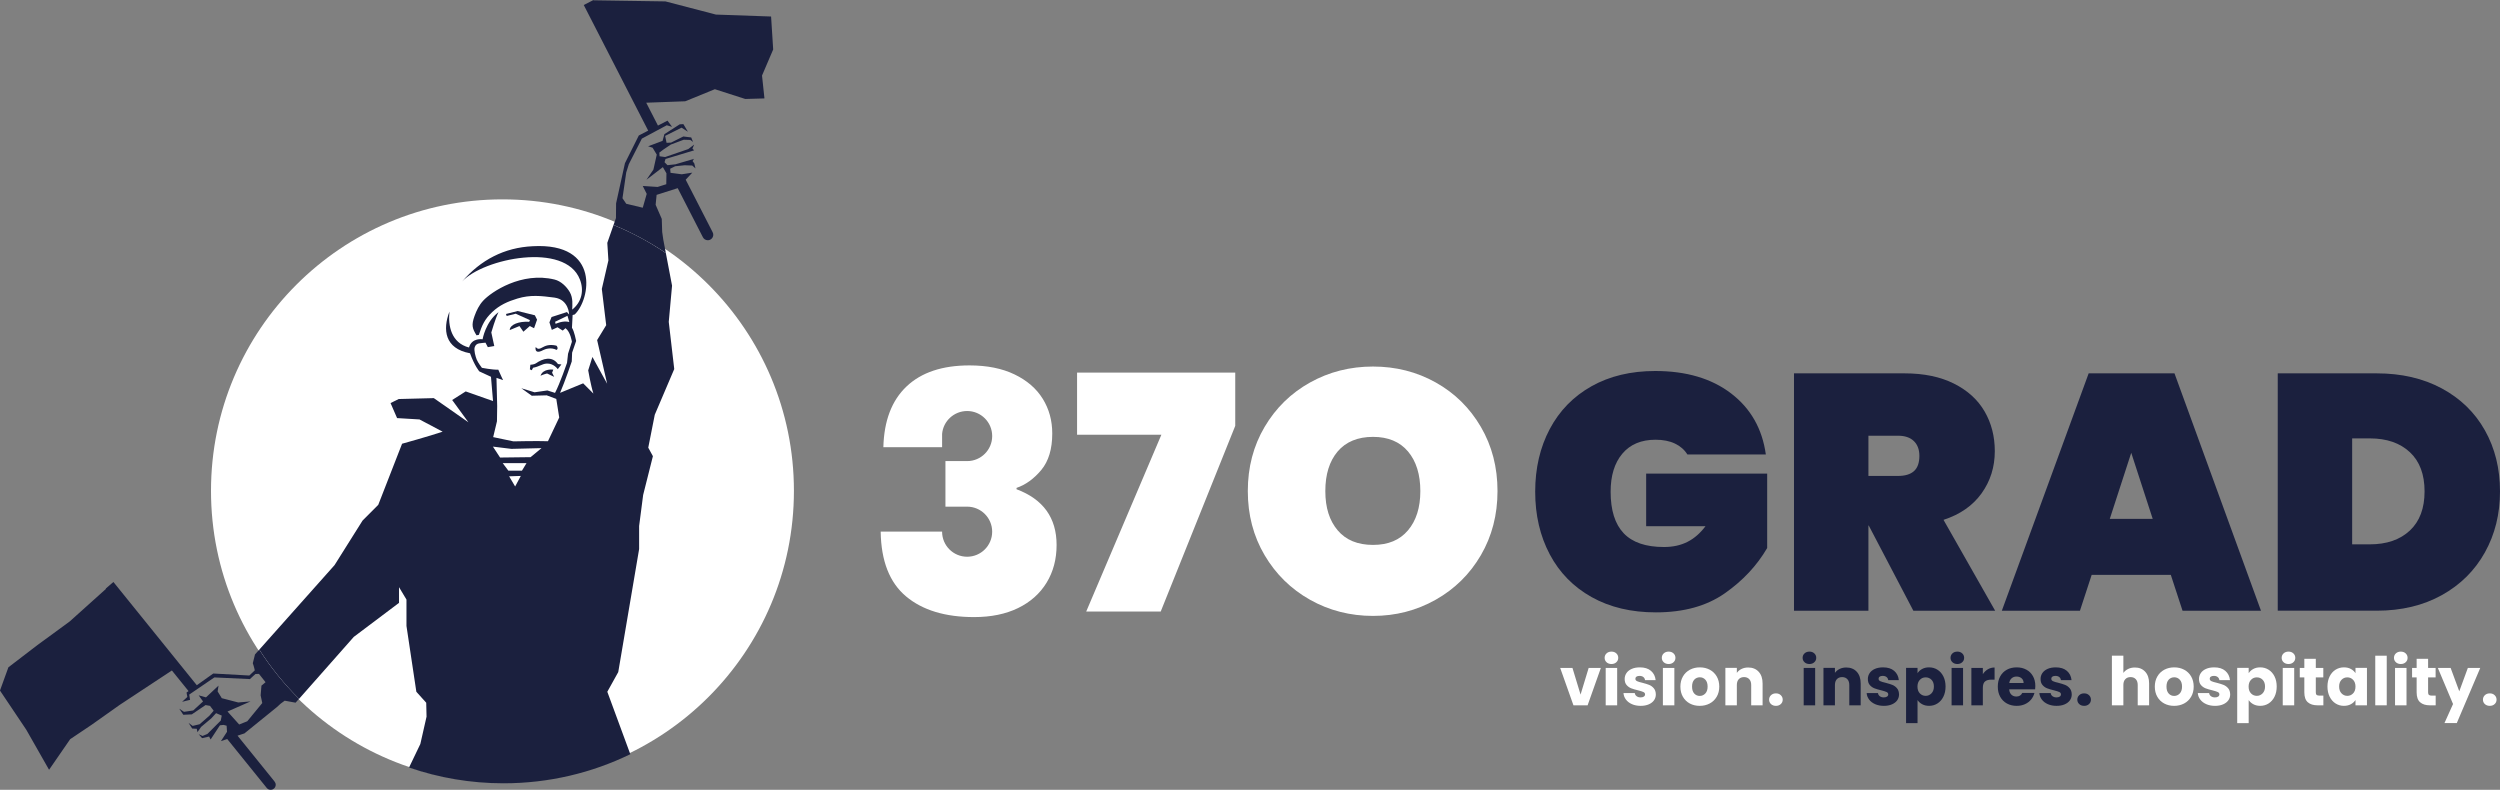 <?xml version="1.0" encoding="UTF-8"?>
<svg id="Ebene_1" data-name="Ebene 1" xmlns="http://www.w3.org/2000/svg" viewBox="0 0 3459.82 1093.03">
  <rect x="0" y="0" width="3459.82" height="1093.03" fill="#808080" stroke="none"/>
  <defs>
    <style>
      .cls-1 {
        fill: #1b203e;
      }

      .cls-1, .cls-2 {
        stroke-width: 0px;
      }

      .cls-2 {
        fill: #fff;
      }
    </style>
  </defs>
  <g>
    <circle class="cls-2" cx="695.37" cy="679.27" r="403.36"/>
    <g>
      <path class="cls-1" d="M716.36,430.41l-16.15,4.12s.66,1.84.99,2.76c4.05-1.01,12.53-3.13,12.53-3.13l19.66,8.86s-.64,1.54-.97,2.31c-14.18-.94-26.87,3.83-26.99,11.46,4.7-1.95,8.91-3.7,13.45-5.57,1.54,2.22,3.02,4.36,5.45,7.86,2.97-2.64,5.38-4.77,8.9-7.89.51.27,5.87,3.04,5.87,3.04l4.16-11.82-3.04-6.08-23.85-5.93Z"/>
      <path class="cls-1" d="M771.9,510.91s3.16-4.09,5.06-6.55c-2.57-.3-3.78-.44-4.77-.55-8.19-11.52-20.89-7.7-30.65-.9-2.44,1.7-7.56,1.88-7.56,1.88l-.68,6.36,2.65,1.24,1.73-3.42c8.55-1.6,12.57-5.39,18.67-5.8,9.92-.68,15.56,7.75,15.56,7.75Z"/>
      <path class="cls-1" d="M769.87,478.3c-5.16-1.13-9.02-1.01-12.06-.37-5.85,1.24-8.63,4.47-11.76,4.65-2.88.63-3.21-1.82-4.87-2.07-.72,6.59,2.86,8.23,10.67,3.96,2.6-1.38,10.51-4.2,18.38-.26,2.43-1.17,1.36-4.9-.36-5.91Z"/>
      <path class="cls-1" d="M748.02,520.01c4.32-2.02,9.1-3.14,9.1-3.14l9.82,4.65-2.87-5.67,1.67-4.3s-14.11-2.05-17.72,8.46Z"/>
      <path class="cls-1" d="M855.64,929.96l28.86-170.11v-31.9l5.57-42.96,13.5-53.68-6.43-11.77,9.01-45.57,26.95-63.22-7.59-65.31,4.56-50.12-8.6-45.15c-22.59-15.29-46.84-28.31-72.39-38.79l-8.62,24.71,1.52,24.3-9.11,39.49,6.06,50.15-12.55,20.61,13.85,60.39-20.37-37.03-5.83,18.52s3.51,20.75,7.2,32.16l-14.18-14.18s-18.69,7.82-31.96,13.17c6.95-16,16.2-43.53,16.2-43.53l.47-12.06,5.58-16.23s-2.64-13.75-5.79-18.22l.92-17.65,2.93-.82c21.57-20.48,36.19-99.57-58.06-94.42-39.44,1.82-72.17,19.04-97.76,48.81,29.51-32.01,142.72-55.04,162.91-2.87,6.19,15.61,2.36,31.48-10.6,41.8.15-6.28,1.42-15.96-3.36-24.22-4.48-7.74-12.32-15.25-21.01-17.38-45.68-11.24-87.55,16.97-98.93,29.35-5.52,6.01-9.07,13.32-11.85,21.01-4.62,12.79-3.1,17.34,2.71,26.8,1.09-.2,2.17-.4,3.26-.6,4.37-13.34,7.85-21.41,18.34-31.44,10.13-9.68,21.77-14.86,35.04-18.85,18.01-5.42,32.48-3.73,51.04-1.32,20.19,2.62,20.5,23.44,20.5,23.44l-3.03-3.4s-13.63,4.4-21.28,6.88c-.75,1.85-1.95,4.85-2.96,7.36,1.16,3.66,2.13,6.7,3.32,10.45,3.19-1.47,5.98-2.76,7.89-3.64,2.96,1.88,5.15,3.28,7.2,4.58,1.67-1.45,2.6-2.25,3.85-3.32,6.96,5.16,8.86,18.77,8.86,18.77l-5.33,16.56-1.41,12.65s-9.87,28.78-16.62,41.57l-10.61-3.38-17.75,2.56-18.27-5.62,14.44,10.37,20.7-.53,13.23,4.94,4.06,25.71s-10.48,21.93-15.58,32.84c-16.08-.56-47.79.2-47.79.2l-28.02-5.88,5.24-21.95.31-21.09-.99-38.97,9.13,3.12s-4.51-9.41-6.6-14.43c-8.48.22-22.66-2.58-22.66-2.58,0,0-5.37-6.85-7.24-11.49-1.61-4-4.14-12.93-2.72-17.14,2.19-6.53,8.53-5.19,14.89-6.19,1.88,3.61,3.23,6.21,3.23,6.21l8.93-1.54-4.09-18.81s5.59-19.32,9.95-28.09c-18.01,13.49-22.03,37.55-22.03,37.55,0,0-14.88-2.6-18.8,11.39-24.39-6.37-29.23-29.74-27.04-49.77-9.54,24.71-6.83,51.25,28.44,57.72,6.46,17.84,12.88,25.09,12.88,25.09l16.12,7.46,2.85,33.6-37.81-13.35-18.75,11.89,22.5,30.85-47.89-33.46-48.59,1.25-11.29,5.6,9.04,20.79,31.05,1.87,32,16.93c-17.79,6.03-56.14,16.69-56.14,16.69l-32.94,84.5-21.74,21.82-38.78,61.67-104.13,116.96c15.83,24.69,34.3,47.53,55,68.13l75.76-85.77,62.6-47.11v-21.71s10.31,17.18,10.31,17.18v36.45l13.67,91.13,13.67,15.19.44,19.27-8.58,37.79-15.64,32.6c41.01,14.14,85.01,21.83,130.82,21.83,62.9,0,122.41-14.49,175.4-40.28l-31.83-86.4,15.19-27.34ZM768.92,448.21l-.69-2.9s10.78-5.22,17.11-8.29c1.04,3.52,1.75,5.94,2.54,8.62-8.88-2.47-18.96,2.57-18.96,2.57ZM712.93,673.26l-8.34-14.08,16.16-.52-7.82,14.6ZM722.32,651.4h-18.77s-5.95-7.8-7.82-10.43l32.96-.05-6.36,10.48ZM734.31,632.68l-42.24.52-9.91-15.12,25.55,3.13,41.71-1.04-15.12,12.51Z"/>
    </g>
    <path class="cls-1" d="M358.84,898.99l-5.94,6.67-3.04,12.15s2.14,6.32,2.72,9.93l-7.54,7.13-49.87-2.8-22.8,16.23-115.41-142.88-10.63,9.11.34.43-50.21,45.09-44.72,32.72-40.11,30.71-11.65,32.18,36.38,54.21,31.55,55.44,29.2-42.34,29.6-19.86,39.02-27.64,72.16-47.59,23.05,28.54-2.77,1.97,1.12,6.16-7.29,6.72,11.04-2.75-1.17-7.28,34.81-23.74,49.23,2.3s7.65-7.22,7.65-7.02l4.84-.16,9.12,11.52-5.68,4.72-1.12,13.45,2.24,10.65-20.73,25.22-11.21,4.48-16.13-17.96,31.82-13.98-16.96,1.45-22.82-5.94-5.72-9.35,1.24-8.02-17.37,16.25-10.09-2.8,6.03,8.47-13.6,12.46-12.82,1.89-6.51-4.33,5.6,8.41,11.77-.56,19.05-12.89,6.16,1.12,5.04,6.72-5.95,6.93-13.45,11.77-9.67,2.31-5.68-4.19,5.04,7.85,6.35.32.94,4.72,5.04-7.29,14.01-11.77,6.72-7.28,7.85,3.36-1.36,6.9-18.49,18.49-6.72,2.8-5.37-2.41,4.72,5.46,9.72-2.25,2.1,4.07,12.89-19.61,5.04-.56,4.2,1.12.56,8.41-8.41,12.89,8.73-2.86,55.06,68.17h.02c1.27,1.27,3.04,2.07,4.99,2.07,3.88,0,7.02-3.14,7.02-7.02,0-1.89-.9-3.54-1.97-4.87l-50.89-63,9.55-3.13,44.96-36.44,5.23-4.77,5.54-4.06,15.05,2.75,4.74-5.36c-20.7-20.6-39.17-43.44-55-68.13Z"/>
  </g>
  <g>
    <path class="cls-2" d="M1406.81,677.06v-1.85c12.62-4.31,24.02-12.55,34.18-24.71,10.16-12.16,15.25-29.02,15.25-50.58,0-17.86-4.39-33.87-13.17-48.04-8.77-14.16-21.79-25.41-39.03-33.72-17.25-8.31-38.04-12.47-62.36-12.47-37.57,0-66.6,9.7-87.07,29.1-20.48,19.4-31.18,47.43-32.11,84.07h81.3v-18.4c1.52-17.73,16.54-31.64,34.66-31.64,19.13,0,34.65,15.51,34.65,34.65s-15.51,34.65-34.65,34.65h-30.04v63.05h29.56v.02c.15,0,.31-.02.46-.02,19.13,0,34.65,15.51,34.65,34.65s-15.51,34.65-34.65,34.65-34.65-15.51-34.65-34.65c0-.03,0-.05,0-.08h-85c.61,40.65,12.31,70.53,35.11,89.62,22.79,19.1,54.2,28.64,94.24,28.64,23.4,0,43.65-4.16,60.75-12.47,17.09-8.31,30.26-20.02,39.49-35.11,9.24-15.09,13.86-32.49,13.86-52.2,0-37.57-18.48-63.28-55.43-77.14Z"/>
    <path class="cls-2" d="M1709.47,589.4l-103.11,256.88h-103.11l104.02-244.67h-116.69v-85.93h218.9v73.72Z"/>
    <path class="cls-2" d="M1813.04,830.06c-26.43-14.87-47.39-35.44-62.9-61.71-15.51-26.27-23.26-55.85-23.26-88.77s7.75-62.49,23.26-88.77c15.5-26.26,36.47-46.75,62.9-61.47,26.42-14.72,55.46-22.07,87.1-22.07s60.6,7.36,86.87,22.07c26.27,14.71,47.07,35.21,62.42,61.47,15.34,26.27,23.02,55.86,23.02,88.77s-7.68,62.5-23.02,88.77c-15.35,26.27-36.24,46.84-62.66,61.71-26.43,14.88-55.3,22.31-86.63,22.31s-60.68-7.43-87.1-22.31ZM1948.56,733.94c11.39-13.45,17.09-31.57,17.09-54.35s-5.7-41.37-17.09-54.82c-11.39-13.45-27.53-20.17-48.42-20.17s-37.5,6.73-48.89,20.17c-11.39,13.45-17.09,31.73-17.09,54.82s5.7,40.9,17.09,54.35c11.39,13.45,27.69,20.17,48.89,20.17s37.02-6.72,48.42-20.17Z"/>
  </g>
  <path class="cls-1" d="M1070.02,68.36l-2.89-45.51-76.32-2.68L920.95,1.95l-99.35-1.53-.21-.42-.78.4h-.26s.05.11.05.11l-12.52,6.42,89.17,173.85-13,6.73-19.17,38.35-12.26,55.56-.17,20.33-3.36,9.64c25.56,10.48,49.8,23.51,72.39,38.79l-3.55-18.64-1.52-10.63-.57-17.94-8.5-19.59,1.37-13.7,29.19-9.29,34.71,67.66h0c1.2,2.61,3.84,4.43,6.9,4.43,4.2,0,7.6-3.4,7.6-7.6,0-1.37-.37-2.65-1-3.76h0s-37.16-72.44-37.16-72.44l9.16-9.75-14.61,2.27-15.55-2.03-.48-5.64,6.9-3.45,13.16-1.37,10.46.37,4.51,3.99-1.63-6.89-2.36-3.22,1.89-3.11-25.64,7.53-11,1.22-4.11-4.11,1.37-4.48,39.64-11.96-2.36-2.35,2.4-5.63-8.18,6.24-32.03,11.02-7.69-1.06-.3-5.09,5.48-4.11,10.34-6.98,17.92-6.72,9.1.3,3.75,2.74-2.46-6.17-10.96-1.37-16.97,8.49-6.21.28-1.99-9.57,22.73-11.38,8.81,5.63-6.31-10.57-5.04.32-21.21,13.58-.02.06h0s-2.52,9.23-2.52,9.23l-20.02,7.51,6.22,1.99,5.75,9.55-4.63,20.75-9.65,14.06,22.73-17.51,4.96,8.57-.23,15.1-12.02,3.77-20.54-1.37,5.48,10.96-5.48,19.17-22.88-5.49-5.18-7.66,5.18-35.61,3.61-11.5,18.03-35.39,34.49-18.48,7.31,2.18-6.31-8.58-13.22,6.84-16.23-31.64,53.99-1.99,41.01-16.71,42.05,13.52,26.57-.77-3.37-31.63,15.48-36.21Z"/>
  <g>
    <path class="cls-1" d="M2335.23,628.98c-4.02-6.5-9.74-11.52-17.16-15.08-7.42-3.55-16.4-5.34-26.91-5.34-19.8,0-35.11,6.42-45.93,19.26-10.83,12.84-16.24,30.39-16.24,52.66,0,25.68,6.03,44.85,18.09,57.53,12.06,12.69,30.62,19.02,55.67,19.02s42.99-9.58,57.53-28.77h-82.12v-72.84h167.48v103c-14.23,24.44-33.87,45.39-58.92,62.86-25.05,17.48-56.76,26.21-95.11,26.21-34.03,0-63.64-7.03-88.84-21.11-25.21-14.07-44.54-33.79-57.99-59.15-13.45-25.36-20.18-54.28-20.18-86.76s6.73-61.39,20.18-86.76c13.45-25.36,32.71-45.08,57.76-59.15,25.05-14.07,54.43-21.11,88.15-21.11,42.99,0,78.02,10.37,105.08,31.08,27.06,20.72,43.07,48.87,48.02,84.44h-108.56Z"/>
    <path class="cls-1" d="M2647.93,845.17l-61.71-117.84h-.46v117.84h-103v-328.47h153.1c26.6,0,49.33,4.72,68.2,14.15,18.86,9.44,33.01,22.27,42.45,38.51,9.43,16.24,14.15,34.56,14.15,54.98,0,21.96-6.11,41.45-18.32,58.45-12.22,17.01-29.78,29.23-52.66,36.65l71.45,125.73h-113.2ZM2585.76,658.67h40.83c9.89,0,17.32-2.24,22.27-6.73,4.95-4.48,7.42-11.52,7.42-21.11,0-8.65-2.55-15.46-7.65-20.41s-12.45-7.43-22.04-7.43h-40.83v55.67Z"/>
    <path class="cls-1" d="M3004.23,795.53h-109.49l-16.24,49.64h-108.1l120.16-328.47h118.77l119.7,328.47h-108.56l-16.24-49.64ZM2979.18,718.05l-29.69-91.39-29.69,91.39h59.38Z"/>
    <path class="cls-1" d="M3379.33,537.58c25.82,13.92,45.7,33.25,59.61,57.99,13.92,24.75,20.88,52.89,20.88,84.44s-6.96,59.38-20.88,84.43c-13.92,25.05-33.79,44.77-59.61,59.15-25.83,14.38-55.9,21.57-90.24,21.57h-136.86v-328.47h136.86c34.33,0,64.41,6.96,90.24,20.88ZM3335.02,734.29c13.61-12.68,20.41-30.77,20.41-54.28s-6.81-41.6-20.41-54.28c-13.61-12.68-32.01-19.02-55.21-19.02h-24.59v146.61h24.59c23.2,0,41.6-6.34,55.21-19.02Z"/>
  </g>
  <g>
    <path class="cls-2" d="M2187.38,961.26l11.23-36.93h16.89l-18.37,51.78h-19.58l-18.37-51.78h16.98l11.23,36.93Z"/>
    <path class="cls-2" d="M2223.34,916.49c-1.76-1.64-2.65-3.67-2.65-6.08s.88-4.53,2.65-6.17c1.76-1.64,4.03-2.46,6.82-2.46s4.96.82,6.73,2.46c1.76,1.64,2.64,3.7,2.64,6.17s-.88,4.44-2.64,6.08c-1.76,1.64-4.01,2.46-6.73,2.46s-5.06-.82-6.82-2.46ZM2238.04,924.33v51.78h-15.87v-51.78h15.87Z"/>
    <path class="cls-2" d="M2258.55,974.53c-3.52-1.54-6.31-3.67-8.35-6.36-2.04-2.69-3.19-5.71-3.43-9.05h15.68c.18,1.79,1.02,3.25,2.5,4.36,1.49,1.11,3.32,1.67,5.48,1.67,1.98,0,3.51-.39,4.59-1.16,1.08-.77,1.62-1.78,1.62-3.01,0-1.49-.78-2.58-2.32-3.29-1.55-.71-4.05-1.5-7.52-2.37-3.71-.87-6.81-1.78-9.28-2.74-2.47-.96-4.6-2.47-6.4-4.54-1.8-2.07-2.69-4.87-2.69-8.4,0-2.97.82-5.67,2.46-8.12,1.64-2.44,4.05-4.37,7.24-5.8,3.18-1.42,6.97-2.13,11.36-2.13,6.5,0,11.62,1.61,15.36,4.83,3.74,3.22,5.89,7.48,6.45,12.81h-14.66c-.25-1.79-1.04-3.22-2.37-4.27-1.33-1.05-3.08-1.58-5.25-1.58-1.86,0-3.28.36-4.27,1.07s-1.49,1.69-1.49,2.92c0,1.49.79,2.6,2.37,3.34s4.04,1.49,7.38,2.23c3.84.99,6.96,1.96,9.38,2.92,2.41.96,4.53,2.51,6.35,4.64,1.82,2.13,2.76,5,2.83,8.58,0,3.03-.85,5.74-2.55,8.12-1.7,2.38-4.15,4.25-7.33,5.61-3.19,1.36-6.89,2.04-11.09,2.04-4.51,0-8.54-.77-12.06-2.32Z"/>
    <path class="cls-2" d="M2302.48,916.49c-1.76-1.64-2.65-3.67-2.65-6.08s.88-4.53,2.65-6.17c1.76-1.64,4.04-2.46,6.82-2.46s4.97.82,6.73,2.46c1.76,1.64,2.65,3.7,2.65,6.17s-.88,4.44-2.65,6.08c-1.76,1.64-4.01,2.46-6.73,2.46s-5.06-.82-6.82-2.46ZM2317.19,924.33v51.78h-15.87v-51.78h15.87Z"/>
    <path class="cls-2" d="M2338.58,973.6c-4.05-2.17-7.24-5.26-9.56-9.28-2.32-4.02-3.48-8.72-3.48-14.1s1.18-10,3.53-14.06c2.35-4.05,5.56-7.16,9.65-9.32,4.08-2.17,8.66-3.25,13.73-3.25s9.65,1.08,13.73,3.25c4.08,2.17,7.3,5.27,9.65,9.32,2.35,4.05,3.52,8.74,3.52,14.06s-1.19,10.01-3.57,14.06c-2.38,4.05-5.63,7.16-9.74,9.32-4.11,2.17-8.71,3.25-13.78,3.25s-9.64-1.08-13.69-3.25ZM2360.01,959.77c2.13-2.23,3.2-5.41,3.2-9.56s-1.03-7.33-3.11-9.56c-2.07-2.23-4.63-3.34-7.65-3.34s-5.66,1.1-7.7,3.29c-2.04,2.2-3.06,5.4-3.06,9.6s1.01,7.33,3.02,9.56c2.01,2.22,4.53,3.34,7.56,3.34s5.61-1.11,7.75-3.34Z"/>
    <path class="cls-2" d="M2433.87,929.66c3.62,3.93,5.43,9.32,5.43,16.19v30.25h-15.77v-28.11c0-3.47-.9-6.16-2.69-8.07-1.8-1.92-4.21-2.88-7.24-2.88s-5.44.96-7.24,2.88c-1.79,1.92-2.69,4.61-2.69,8.07v28.11h-15.87v-51.78h15.87v6.87c1.61-2.29,3.77-4.1,6.49-5.43,2.72-1.33,5.79-2,9.19-2,6.06,0,10.9,1.97,14.52,5.89Z"/>
    <path class="cls-2" d="M2450.94,974.39c-1.76-1.64-2.65-3.67-2.65-6.08s.88-4.55,2.65-6.22c1.76-1.67,4.04-2.51,6.82-2.51s4.97.83,6.73,2.51c1.76,1.67,2.65,3.74,2.65,6.22s-.88,4.44-2.65,6.08c-1.76,1.64-4.01,2.46-6.73,2.46s-5.06-.82-6.82-2.46Z"/>
    <path class="cls-1" d="M2497.34,916.49c-1.76-1.64-2.65-3.67-2.65-6.08s.88-4.53,2.65-6.17c1.76-1.64,4.04-2.46,6.82-2.46s4.97.82,6.73,2.46c1.76,1.64,2.65,3.7,2.65,6.17s-.88,4.44-2.65,6.08c-1.76,1.64-4.01,2.46-6.73,2.46s-5.06-.82-6.82-2.46ZM2512.04,924.33v51.78h-15.87v-51.78h15.87Z"/>
    <path class="cls-1" d="M2569.62,929.66c3.62,3.93,5.43,9.32,5.43,16.19v30.25h-15.77v-28.11c0-3.47-.9-6.16-2.69-8.07-1.8-1.92-4.21-2.88-7.24-2.88s-5.44.96-7.24,2.88c-1.79,1.92-2.69,4.61-2.69,8.07v28.11h-15.87v-51.78h15.87v6.87c1.61-2.29,3.77-4.1,6.49-5.43,2.72-1.33,5.79-2,9.19-2,6.06,0,10.9,1.97,14.52,5.89Z"/>
    <path class="cls-1" d="M2595.09,974.53c-3.52-1.54-6.31-3.67-8.35-6.36-2.04-2.69-3.19-5.71-3.43-9.05h15.68c.19,1.79,1.02,3.25,2.51,4.36,1.49,1.11,3.31,1.67,5.48,1.67,1.98,0,3.51-.39,4.59-1.16,1.08-.77,1.62-1.78,1.62-3.01,0-1.49-.77-2.58-2.32-3.29-1.55-.71-4.05-1.5-7.52-2.37-3.71-.87-6.81-1.78-9.28-2.74-2.47-.96-4.61-2.47-6.4-4.54s-2.69-4.87-2.69-8.4c0-2.97.82-5.67,2.46-8.12,1.64-2.44,4.05-4.37,7.24-5.8,3.19-1.42,6.97-2.13,11.37-2.13,6.5,0,11.61,1.61,15.35,4.83,3.74,3.22,5.89,7.48,6.45,12.81h-14.66c-.25-1.79-1.04-3.22-2.37-4.27-1.33-1.05-3.08-1.58-5.24-1.58-1.86,0-3.28.36-4.27,1.07-.99.71-1.48,1.69-1.48,2.92,0,1.49.79,2.6,2.37,3.34,1.58.74,4.04,1.49,7.38,2.23,3.84.99,6.96,1.96,9.37,2.92,2.41.96,4.53,2.51,6.36,4.64,1.82,2.13,2.76,5,2.83,8.58,0,3.03-.85,5.74-2.55,8.12-1.7,2.38-4.15,4.25-7.33,5.61-3.19,1.36-6.88,2.04-11.09,2.04-4.52,0-8.54-.77-12.07-2.32Z"/>
    <path class="cls-1" d="M2660.13,925.81c2.72-1.49,5.91-2.23,9.56-2.23,4.27,0,8.14,1.08,11.6,3.25,3.47,2.17,6.2,5.26,8.21,9.28,2.01,4.02,3.01,8.69,3.01,14.01s-1.01,10-3.01,14.05c-2.01,4.05-4.75,7.18-8.21,9.37-3.46,2.2-7.33,3.29-11.6,3.29-3.59,0-6.76-.74-9.51-2.23-2.75-1.48-4.9-3.4-6.45-5.75v31.92h-15.87v-76.46h15.87v7.33c1.54-2.41,3.68-4.36,6.4-5.84ZM2673.08,940.79c-2.2-2.26-4.9-3.38-8.12-3.38s-5.83,1.15-8.03,3.43c-2.19,2.29-3.29,5.41-3.29,9.37s1.1,7.09,3.29,9.37c2.2,2.29,4.87,3.43,8.03,3.43s5.84-1.16,8.07-3.48c2.22-2.32,3.34-5.45,3.34-9.41s-1.1-7.07-3.29-9.33Z"/>
    <path class="cls-1" d="M2702.03,916.49c-1.76-1.64-2.65-3.67-2.65-6.08s.88-4.53,2.65-6.17c1.76-1.64,4.04-2.46,6.82-2.46s4.97.82,6.73,2.46c1.76,1.64,2.65,3.7,2.65,6.17s-.88,4.44-2.65,6.08c-1.76,1.64-4.01,2.46-6.73,2.46s-5.06-.82-6.82-2.46ZM2716.73,924.33v51.78h-15.87v-51.78h15.87Z"/>
    <path class="cls-1" d="M2751.07,926.23c2.78-1.64,5.88-2.46,9.28-2.46v16.8h-4.36c-3.96,0-6.93.85-8.91,2.55-1.98,1.7-2.97,4.69-2.97,8.96v24.03h-15.87v-51.78h15.87v8.63c1.85-2.85,4.17-5.09,6.96-6.73Z"/>
    <path class="cls-1" d="M2816.48,954.02h-35.91c.24,3.22,1.28,5.68,3.11,7.38,1.83,1.7,4.07,2.55,6.73,2.55,3.96,0,6.71-1.67,8.26-5.01h16.89c-.87,3.4-2.43,6.47-4.68,9.19-2.26,2.72-5.09,4.86-8.49,6.4-3.4,1.54-7.21,2.32-11.41,2.32-5.07,0-9.59-1.08-13.55-3.25-3.96-2.17-7.05-5.26-9.28-9.28-2.23-4.02-3.34-8.72-3.34-14.1s1.1-10.08,3.29-14.1c2.2-4.02,5.27-7.11,9.23-9.28,3.96-2.17,8.5-3.25,13.64-3.25s9.46,1.06,13.36,3.16c3.9,2.1,6.94,5.1,9.14,9,2.2,3.9,3.29,8.45,3.29,13.64,0,1.48-.09,3.03-.28,4.64ZM2800.52,945.2c0-2.72-.93-4.88-2.78-6.49-1.86-1.61-4.18-2.41-6.96-2.41s-4.9.77-6.73,2.32c-1.83,1.55-2.95,3.74-3.38,6.59h19.85Z"/>
    <path class="cls-1" d="M2834.11,974.53c-3.52-1.54-6.31-3.67-8.35-6.36-2.04-2.69-3.19-5.71-3.43-9.05h15.68c.19,1.79,1.02,3.25,2.51,4.36,1.49,1.11,3.31,1.67,5.48,1.67,1.98,0,3.51-.39,4.59-1.16,1.08-.77,1.62-1.78,1.62-3.01,0-1.49-.77-2.58-2.32-3.29-1.55-.71-4.05-1.5-7.52-2.37-3.71-.87-6.81-1.78-9.28-2.74-2.47-.96-4.61-2.47-6.4-4.54-1.79-2.07-2.69-4.87-2.69-8.4,0-2.97.82-5.67,2.46-8.12,1.64-2.44,4.05-4.37,7.24-5.8,3.19-1.42,6.97-2.13,11.37-2.13,6.5,0,11.61,1.61,15.35,4.83,3.74,3.22,5.89,7.48,6.45,12.81h-14.66c-.25-1.79-1.04-3.22-2.37-4.27-1.33-1.05-3.08-1.58-5.24-1.58-1.86,0-3.28.36-4.27,1.07-.99.71-1.48,1.69-1.48,2.92,0,1.49.79,2.6,2.37,3.34s4.04,1.49,7.38,2.23c3.84.99,6.96,1.96,9.37,2.92,2.41.96,4.53,2.51,6.36,4.64,1.82,2.13,2.76,5,2.83,8.58,0,3.03-.85,5.74-2.55,8.12-1.7,2.38-4.15,4.25-7.33,5.61s-6.88,2.04-11.09,2.04c-4.52,0-8.54-.77-12.07-2.32Z"/>
    <path class="cls-1" d="M2877.49,974.39c-1.76-1.64-2.65-3.67-2.65-6.08s.88-4.55,2.65-6.22c1.76-1.67,4.04-2.51,6.82-2.51s4.97.83,6.73,2.51c1.76,1.67,2.65,3.74,2.65,6.22s-.88,4.44-2.65,6.08c-1.76,1.64-4.01,2.46-6.73,2.46s-5.06-.82-6.82-2.46Z"/>
    <path class="cls-2" d="M2968.84,929.66c3.59,3.93,5.38,9.32,5.38,16.19v30.25h-15.77v-28.11c0-3.47-.9-6.16-2.69-8.07-1.8-1.92-4.21-2.88-7.24-2.88s-5.44.96-7.24,2.88-2.69,4.61-2.69,8.07v28.11h-15.87v-68.66h15.87v23.84c1.61-2.29,3.81-4.11,6.59-5.47s5.91-2.04,9.37-2.04c5.94,0,10.7,1.97,14.29,5.89Z"/>
    <path class="cls-2" d="M2995.14,973.6c-4.05-2.17-7.24-5.26-9.56-9.28-2.32-4.02-3.48-8.72-3.48-14.1s1.18-10,3.53-14.06c2.35-4.05,5.56-7.16,9.65-9.32,4.08-2.17,8.66-3.25,13.73-3.25s9.65,1.08,13.73,3.25c4.08,2.17,7.3,5.27,9.65,9.32,2.35,4.05,3.52,8.74,3.52,14.06s-1.19,10.01-3.57,14.06c-2.38,4.05-5.63,7.16-9.74,9.32-4.11,2.17-8.71,3.25-13.78,3.25s-9.64-1.08-13.69-3.25ZM3016.58,959.77c2.13-2.23,3.2-5.41,3.2-9.56s-1.03-7.33-3.11-9.56c-2.07-2.23-4.63-3.34-7.65-3.34s-5.66,1.1-7.7,3.29c-2.04,2.2-3.06,5.4-3.06,9.6s1.01,7.33,3.02,9.56c2.01,2.22,4.53,3.34,7.56,3.34s5.61-1.11,7.75-3.34Z"/>
    <path class="cls-2" d="M3053.37,974.53c-3.52-1.54-6.31-3.67-8.35-6.36-2.04-2.69-3.19-5.71-3.43-9.05h15.68c.19,1.79,1.02,3.25,2.51,4.36,1.49,1.11,3.31,1.67,5.48,1.67,1.98,0,3.51-.39,4.59-1.16,1.08-.77,1.62-1.78,1.62-3.01,0-1.49-.77-2.58-2.32-3.29-1.55-.71-4.05-1.5-7.52-2.37-3.71-.87-6.81-1.78-9.28-2.74-2.47-.96-4.61-2.47-6.4-4.54-1.79-2.07-2.69-4.87-2.69-8.4,0-2.97.82-5.67,2.46-8.12,1.64-2.44,4.05-4.37,7.24-5.8,3.19-1.42,6.97-2.13,11.37-2.13,6.5,0,11.61,1.61,15.35,4.83,3.74,3.22,5.89,7.48,6.45,12.81h-14.66c-.25-1.79-1.04-3.22-2.37-4.27-1.33-1.05-3.08-1.58-5.24-1.58-1.86,0-3.28.36-4.27,1.07-.99.71-1.48,1.69-1.48,2.92,0,1.49.79,2.6,2.37,3.34,1.58.74,4.04,1.49,7.38,2.23,3.84.99,6.96,1.96,9.37,2.92,2.41.96,4.53,2.51,6.36,4.64,1.82,2.13,2.76,5,2.83,8.58,0,3.03-.85,5.74-2.55,8.12-1.7,2.38-4.15,4.25-7.33,5.61s-6.88,2.04-11.09,2.04c-4.52,0-8.54-.77-12.07-2.32Z"/>
    <path class="cls-2" d="M3118.41,925.81c2.72-1.49,5.91-2.23,9.56-2.23,4.27,0,8.14,1.08,11.6,3.25,3.47,2.17,6.2,5.26,8.21,9.28,2.01,4.02,3.01,8.69,3.01,14.01s-1.01,10-3.01,14.05c-2.01,4.05-4.75,7.18-8.21,9.37-3.46,2.2-7.33,3.29-11.6,3.29-3.59,0-6.76-.74-9.51-2.23-2.75-1.48-4.9-3.4-6.45-5.75v31.92h-15.87v-76.46h15.87v7.33c1.54-2.41,3.68-4.36,6.4-5.84ZM3131.36,940.79c-2.2-2.26-4.9-3.38-8.12-3.38s-5.83,1.15-8.03,3.43c-2.19,2.29-3.29,5.41-3.29,9.37s1.1,7.09,3.29,9.37c2.2,2.29,4.87,3.43,8.03,3.43s5.84-1.16,8.07-3.48c2.22-2.32,3.34-5.45,3.34-9.41s-1.1-7.07-3.29-9.33Z"/>
    <path class="cls-2" d="M3160.31,916.49c-1.76-1.64-2.65-3.67-2.65-6.08s.88-4.53,2.65-6.17c1.76-1.64,4.04-2.46,6.82-2.46s4.97.82,6.73,2.46c1.76,1.64,2.65,3.7,2.65,6.17s-.88,4.44-2.65,6.08c-1.76,1.64-4.01,2.46-6.73,2.46s-5.06-.82-6.82-2.46ZM3175.02,924.33v51.78h-15.87v-51.78h15.87Z"/>
    <path class="cls-2" d="M3215.38,962.65v13.46h-8.07c-5.75,0-10.24-1.4-13.45-4.22-3.22-2.81-4.83-7.41-4.83-13.78v-20.6h-6.31v-13.18h6.31v-12.62h15.87v12.62h10.39v13.18h-10.39v20.79c0,1.54.37,2.66,1.11,3.34.74.68,1.98,1.02,3.71,1.02h5.66Z"/>
    <path class="cls-2" d="M3224.05,936.11c2.01-4.02,4.75-7.11,8.21-9.28,3.46-2.17,7.33-3.25,11.6-3.25,3.65,0,6.85.74,9.6,2.23,2.75,1.49,4.87,3.43,6.36,5.84v-7.33h15.87v51.78h-15.87v-7.33c-1.54,2.41-3.7,4.36-6.45,5.84-2.75,1.49-5.96,2.23-9.6,2.23-4.21,0-8.04-1.1-11.5-3.29-3.47-2.2-6.2-5.32-8.21-9.37-2.01-4.05-3.02-8.74-3.02-14.05s1.01-9.99,3.02-14.01ZM3256.53,940.84c-2.2-2.29-4.87-3.43-8.02-3.43s-5.84,1.13-8.03,3.38c-2.2,2.26-3.29,5.37-3.29,9.33s1.1,7.1,3.29,9.41c2.19,2.32,4.87,3.48,8.03,3.48s5.83-1.14,8.02-3.43,3.29-5.41,3.29-9.37-1.1-7.08-3.29-9.37Z"/>
    <path class="cls-2" d="M3303.07,907.44v68.66h-15.87v-68.66h15.87Z"/>
    <path class="cls-2" d="M3315.73,916.49c-1.76-1.64-2.65-3.67-2.65-6.08s.88-4.53,2.65-6.17c1.76-1.64,4.04-2.46,6.82-2.46s4.97.82,6.73,2.46c1.76,1.64,2.65,3.7,2.65,6.17s-.88,4.44-2.65,6.08c-1.76,1.64-4.01,2.46-6.73,2.46s-5.06-.82-6.82-2.46ZM3330.44,924.33v51.78h-15.87v-51.78h15.87Z"/>
    <path class="cls-2" d="M3370.8,962.65v13.46h-8.07c-5.75,0-10.24-1.4-13.45-4.22-3.22-2.81-4.83-7.41-4.83-13.78v-20.6h-6.31v-13.18h6.31v-12.62h15.87v12.62h10.39v13.18h-10.39v20.79c0,1.54.37,2.66,1.11,3.34.74.68,1.98,1.02,3.71,1.02h5.66Z"/>
    <path class="cls-2" d="M3432.51,924.33l-32.48,76.36h-17.07l11.87-26.35-21.06-50.01h17.72l11.97,32.39,11.88-32.39h17.16Z"/>
    <path class="cls-2" d="M3438.86,974.39c-1.76-1.64-2.65-3.67-2.65-6.08s.88-4.55,2.65-6.22c1.76-1.67,4.04-2.51,6.82-2.51s4.97.83,6.73,2.51c1.76,1.67,2.65,3.74,2.65,6.22s-.88,4.44-2.65,6.08c-1.76,1.64-4.01,2.46-6.73,2.46s-5.06-.82-6.82-2.46Z"/>
  </g>
</svg>